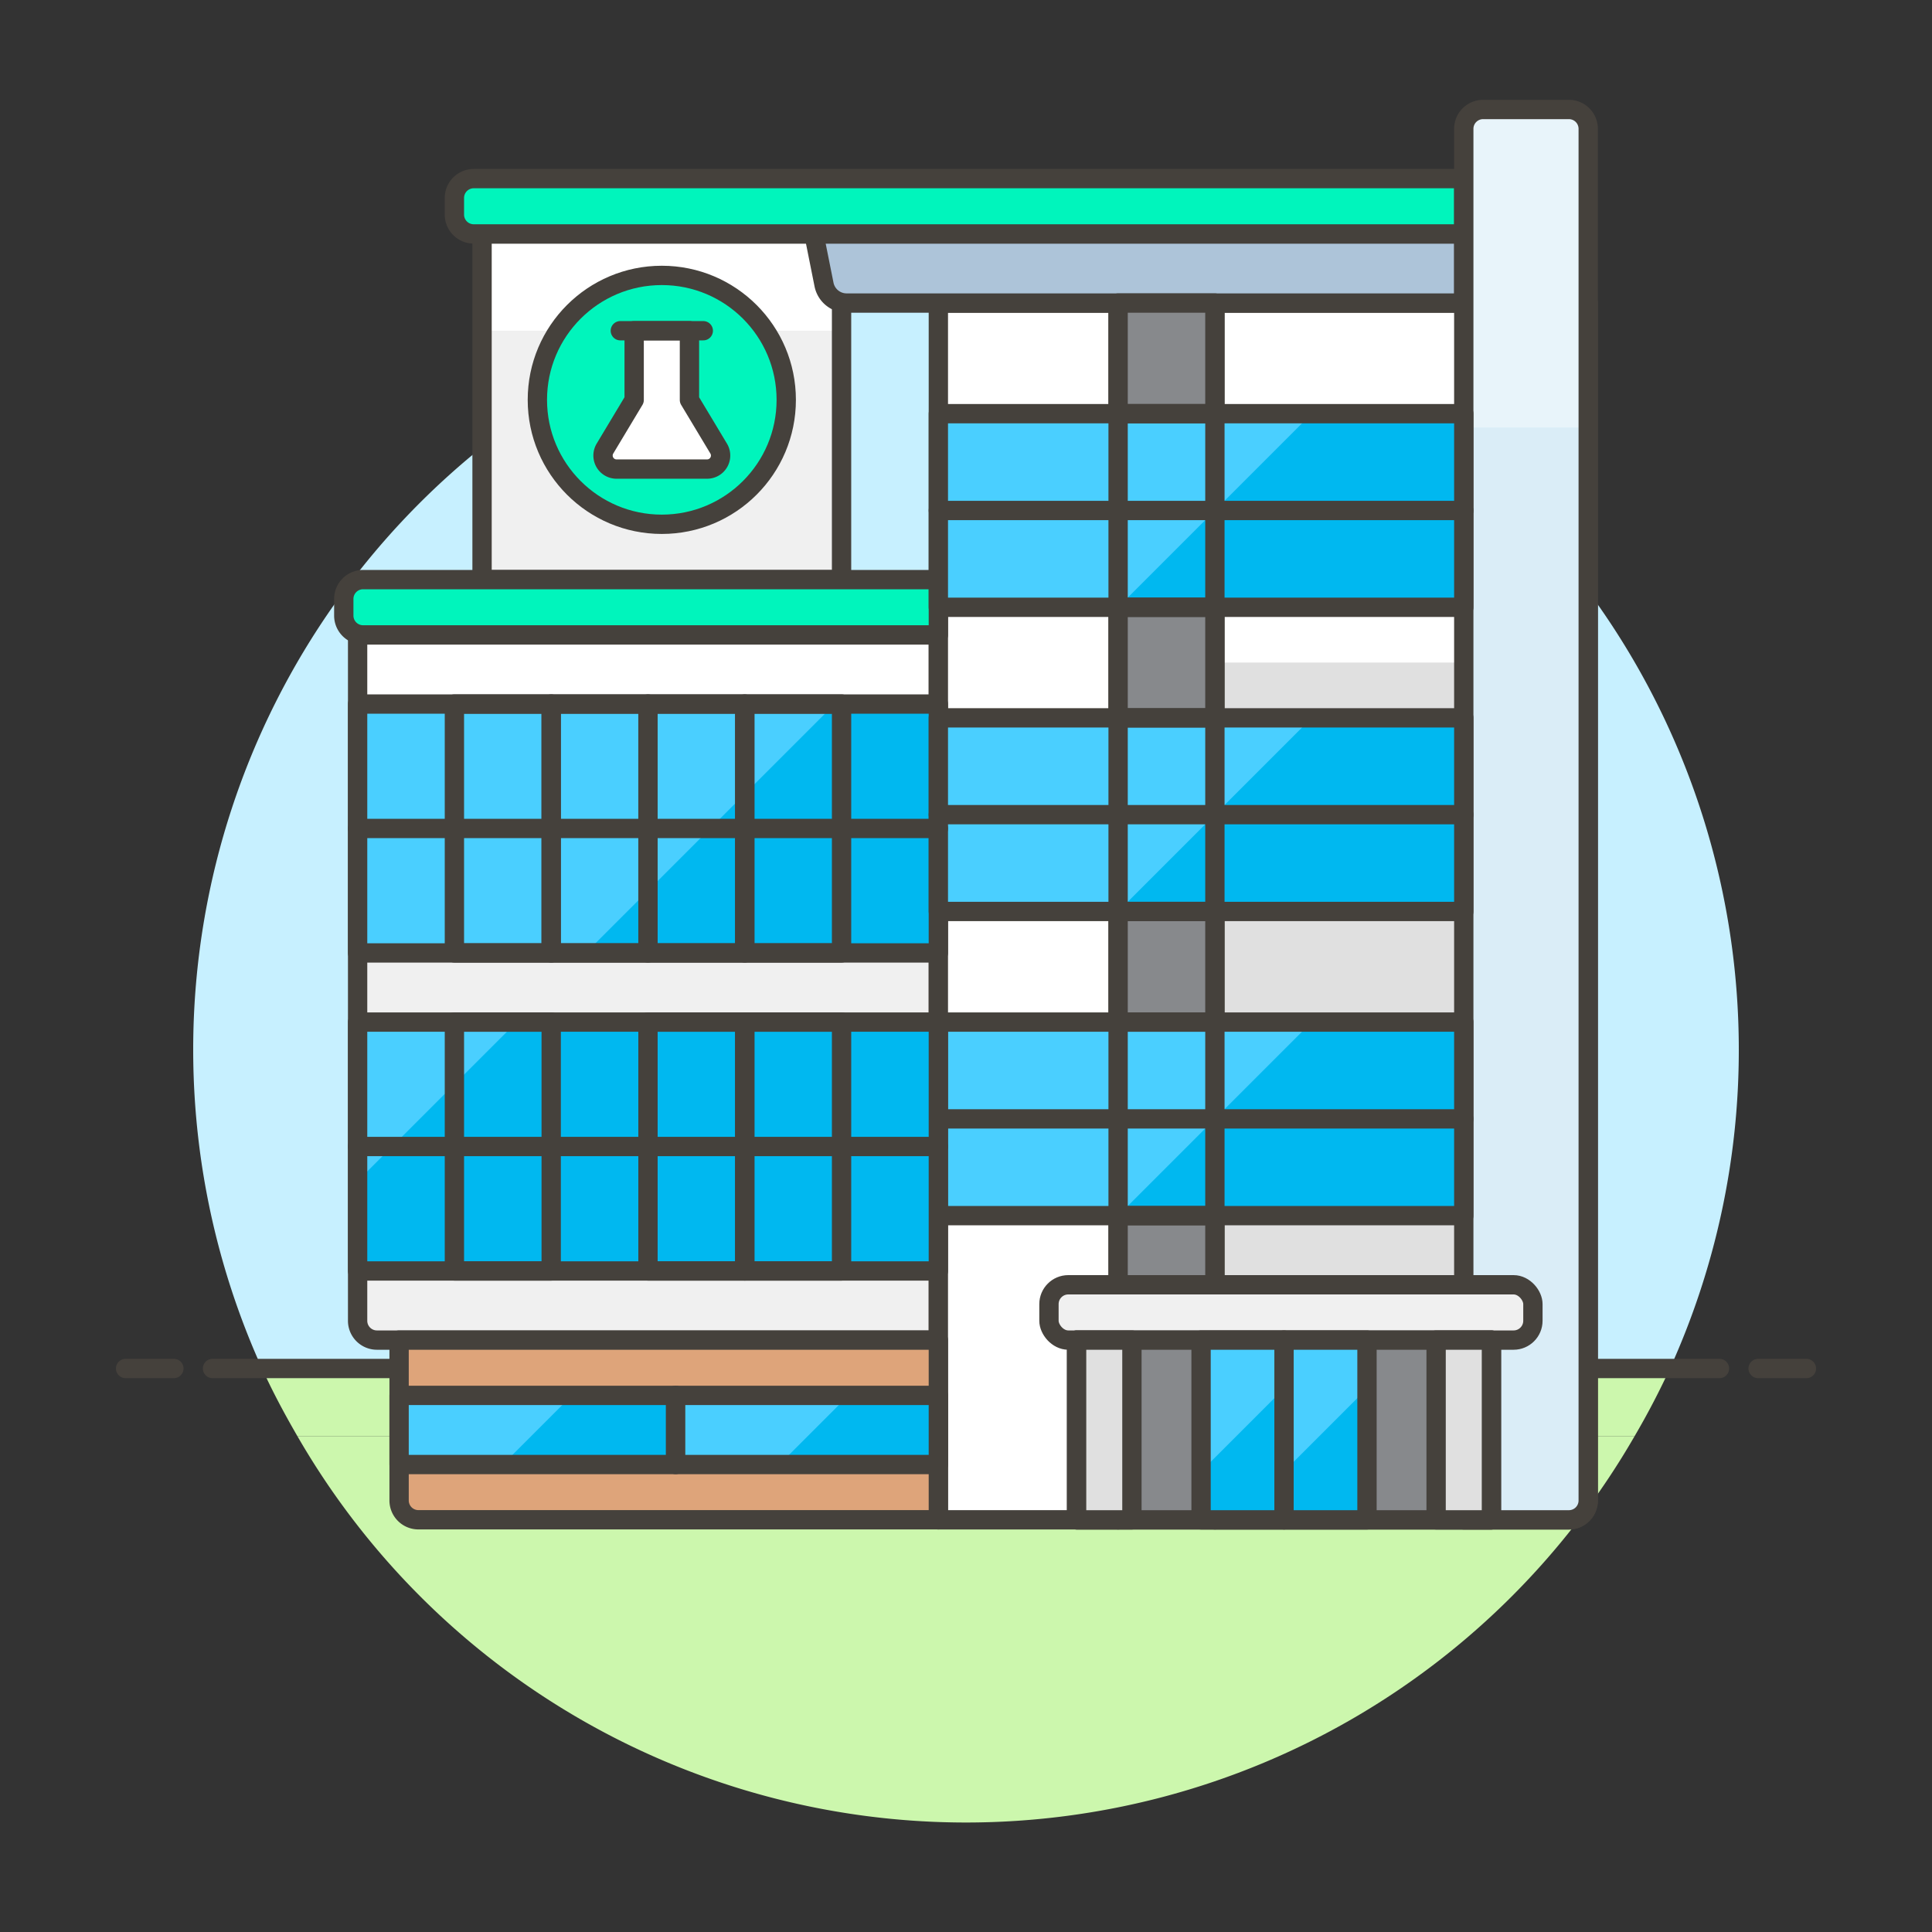 <svg xmlns="http://www.w3.org/2000/svg" viewBox="0 0 100 100"><rect x="0" y="0" width="100" height="100" fill="#333333" stroke="none"/><g class="nc-icon-wrapper"><defs/><path class="a" d="M50 94.333a39.948 39.948 0 0 0 34.608-20H15.392a39.948 39.948 0 0 0 34.608 20z" style="" fill="#ccf7ad"/><path class="a" d="M13.564 70.833c.546 1.2 1.17 2.364 1.828 3.5h69.216a40.343 40.343 0 0 0 1.828-3.5z" style="" fill="#ccf7ad"/><path class="b" d="M90 54.333a40 40 0 1 0-76.436 16.5h72.872A39.841 39.841 0 0 0 90 54.333z" style="" fill="#c7f0ff"/><g><path class="c" d="M11 70.833h78" fill="none" stroke="#45413c" stroke-linecap="round" stroke-linejoin="round"/><path class="c" d="M6.5 70.833H9" fill="none" stroke="#45413c" stroke-linecap="round" stroke-linejoin="round"/><path class="c" d="M91 70.833h2.5" fill="none" stroke="#45413c" stroke-linecap="round" stroke-linejoin="round"/></g><g><path class="d" d="M24.951 12.108h18.608V30H24.951z" style="" fill="#fff"/><path class="e" d="M24.951 17.118h18.608V30H24.951z" style="" fill="#f0f0f0"/><path class="c" d="M24.951 12.108h18.608V30H24.951z" fill="none" stroke="#45413c" stroke-linecap="round" stroke-linejoin="round"/><circle class="f" cx="34.255" cy="20.696" r="6.441" stroke="#45413c" stroke-linecap="round" stroke-linejoin="round" fill="#00f5bc"/><path class="d" d="M48.569 69.363H19.51a1 1 0 0 1-1-1v-35.5h30.059z" style="" fill="#fff"/><path class="e" d="M48.569 69.363H19.51a1 1 0 0 1-1-1v-27.47h30.059z" style="" fill="#f0f0f0"/><path class="c" d="M48.569 69.363H19.51a1 1 0 0 1-1-1v-35.5h30.059z" fill="none" stroke="#45413c" stroke-linecap="round" stroke-linejoin="round"/><path class="d" d="M82.206 77.667a1 1 0 0 1-1 1H62.882V15.686h19.324z" style="" fill="#fff"/><path class="g" d="M82.206 77.667a1 1 0 0 1-1 1H62.882V34.294h19.324z" style="" fill="#e0e0e0"/><path class="c" d="M82.206 77.667a1 1 0 0 1-1 1H62.882V15.686h19.324z" fill="none" stroke="#45413c" stroke-linecap="round" stroke-linejoin="round"/><path class="d" d="M48.569 15.686h9.304v62.98h-9.304z" style="" fill="#fff"/><path class="c" d="M48.569 15.686h9.304v62.98h-9.304z" fill="none" stroke="#45413c" stroke-linecap="round" stroke-linejoin="round"/><path class="h" d="M75.765 12.108H42.127l.524 2.619a1.193 1.193 0 0 0 1.17.959h31.944z" stroke="#45413c" stroke-linecap="round" stroke-linejoin="round" fill="#adc4d9"/><path class="f" d="M75.765 9.245H24.52a1 1 0 0 0-1 1v.863a1 1 0 0 0 1 1h51.245z" stroke="#45413c" stroke-linecap="round" stroke-linejoin="round" fill="#00f5bc"/><path class="i" d="M57.873 15.686h5.01v62.98h-5.01z" stroke="#45413c" stroke-linecap="round" stroke-linejoin="round" fill="#87898c"/><path class="f" d="M48.569 30H18.794a1 1 0 0 0-1 1v.863a1 1 0 0 0 1 1h29.775z" stroke="#45413c" stroke-linecap="round" stroke-linejoin="round" fill="#00f5bc"/><path class="j" d="M48.569 69.363H20.657v8.3a1 1 0 0 0 1 1h26.912z" stroke="#45413c" stroke-linecap="round" stroke-linejoin="round" fill="#dea47a"/><path class="k" d="M18.51 36.441h30.059v12.882H18.51z" style="" fill="#00b8f0"/><path class="l" d="M43.201 36.441H18.51v12.883h11.809l12.882-12.883z" style="" fill="#4acfff"/><path class="c" d="M18.51 36.441h30.059v12.882H18.51z" fill="none" stroke="#45413c" stroke-linecap="round" stroke-linejoin="round"/><path class="k" d="M20.657 72.225h14.314v3.578H20.657z" style="" fill="#00b8f0"/><path class="l" d="M29.603 72.225h-8.946v3.579h5.368l3.578-3.579z" style="" fill="#4acfff"/><path class="c" d="M20.657 72.225h14.314v3.578H20.657z" fill="none" stroke="#45413c" stroke-linecap="round" stroke-linejoin="round"/><path class="k" d="M34.971 72.225h13.598v3.578H34.971z" style="" fill="#00b8f0"/><path class="l" d="M43.917 72.225h-8.946v3.579h5.367l3.579-3.579z" style="" fill="#4acfff"/><path class="c" d="M34.971 72.225h13.598v3.578H34.971z" fill="none" stroke="#45413c" stroke-linecap="round" stroke-linejoin="round"/><path class="m" d="M81.206 5.667h-4.441a1 1 0 0 0-1 1v72h5.441a1 1 0 0 0 1-1v-71a1 1 0 0 0-1-1z" style="" fill="#e8f4fa"/><path class="n" d="M82.206 22.127h-6.441v56.54h5.441a1 1 0 0 0 1-1z" style="" fill="#daedf7"/><path class="c" d="M81.206 5.667h-4.441a1 1 0 0 0-1 1v72h5.441a1 1 0 0 0 1-1v-71a1 1 0 0 0-1-1z" fill="none" stroke="#45413c" stroke-linecap="round" stroke-linejoin="round"/><path class="o" d="M35.686 20.7v-3.582h-2.862V20.7l-1.513 2.521a.7.7 0 0 0 .6 1.058H36.6a.7.7 0 0 0 .6-1.058z" stroke="#45413c" stroke-linecap="round" stroke-linejoin="round" fill="#fff"/><path class="c" d="M32.108 17.118h4.294" fill="none" stroke="#45413c" stroke-linecap="round" stroke-linejoin="round"/><rect class="p" x="54.294" y="66.5" width="25.049" height="2.863" rx="1" stroke="#45413c" stroke-linecap="round" stroke-linejoin="round" fill="#f0f0f0"/><path class="i" d="M55.725 69.363h21.471v9.304H55.725z" stroke="#45413c" stroke-linecap="round" stroke-linejoin="round" fill="#87898c"/><path class="k" d="M62.167 69.363h4.294v9.304h-4.294z" style="" fill="#00b8f0"/><path class="l" d="M62.167 76.162l4.294-4.294v-2.505h-4.294v6.799z" style="" fill="#4acfff"/><path class="c" d="M62.167 69.363h4.294v9.304h-4.294z" fill="none" stroke="#45413c" stroke-linecap="round" stroke-linejoin="round"/><path class="k" d="M66.461 69.363h4.294v9.304h-4.294z" style="" fill="#00b8f0"/><path class="l" d="M66.461 76.162l4.294-4.294v-2.505h-4.294v6.799z" style="" fill="#4acfff"/><path class="c" d="M66.461 69.363h4.294v9.304h-4.294z" fill="none" stroke="#45413c" stroke-linecap="round" stroke-linejoin="round"/><path class="q" d="M55.725 69.363h2.863v9.304h-2.863z" stroke="#45413c" stroke-linecap="round" stroke-linejoin="round" fill="#e0e0e0"/><path class="q" d="M74.333 69.363h2.863v9.304h-2.863z" stroke="#45413c" stroke-linecap="round" stroke-linejoin="round" fill="#e0e0e0"/><path class="k" d="M48.569 21.412h27.196v10.02H48.569z" style="" fill="#00b8f0"/><path class="l" d="M67.892 21.412H48.569v10.019h9.304l10.019-10.019z" style="" fill="#4acfff"/><path class="c" d="M48.569 21.412h27.196v10.02H48.569z" fill="none" stroke="#45413c" stroke-linecap="round" stroke-linejoin="round"/><path class="c" d="M57.873 21.412h5.01v10.02h-5.01z" fill="none" stroke="#45413c" stroke-linecap="round" stroke-linejoin="round"/><path class="c" d="M48.569 26.422h27.196" fill="none" stroke="#45413c" stroke-linecap="round" stroke-linejoin="round"/><path class="k" d="M48.569 37.157h27.196v10.02H48.569z" style="" fill="#00b8f0"/><path class="l" d="M67.892 37.157H48.569v10.019h9.304l10.019-10.019z" style="" fill="#4acfff"/><path class="c" d="M48.569 37.157h27.196v10.02H48.569z" fill="none" stroke="#45413c" stroke-linecap="round" stroke-linejoin="round"/><path class="c" d="M57.873 37.157h5.01v10.02h-5.01z" fill="none" stroke="#45413c" stroke-linecap="round" stroke-linejoin="round"/><path class="c" d="M48.569 42.167h27.196" fill="none" stroke="#45413c" stroke-linecap="round" stroke-linejoin="round"/><path class="k" d="M48.569 52.902h27.196v10.02H48.569z" style="" fill="#00b8f0"/><path class="l" d="M67.892 52.902H48.569v10.02h9.304l10.019-10.02z" style="" fill="#4acfff"/><path class="c" d="M48.569 52.902h27.196v10.02H48.569z" fill="none" stroke="#45413c" stroke-linecap="round" stroke-linejoin="round"/><path class="c" d="M57.873 52.902h5.01v10.02h-5.01z" fill="none" stroke="#45413c" stroke-linecap="round" stroke-linejoin="round"/><path class="c" d="M48.569 57.912h27.196" fill="none" stroke="#45413c" stroke-linecap="round" stroke-linejoin="round"/><path class="c" d="M18.51 42.882h30.059" fill="none" stroke="#45413c" stroke-linecap="round" stroke-linejoin="round"/><path class="c" d="M23.52 36.441h5.01v12.882h-5.01z" fill="none" stroke="#45413c" stroke-linecap="round" stroke-linejoin="round"/><path class="c" d="M28.529 36.441h5.01v12.882h-5.01z" fill="none" stroke="#45413c" stroke-linecap="round" stroke-linejoin="round"/><path class="c" d="M33.539 36.441h5.01v12.882h-5.01z" fill="none" stroke="#45413c" stroke-linecap="round" stroke-linejoin="round"/><path class="c" d="M38.549 36.441h5.01v12.882h-5.01z" fill="none" stroke="#45413c" stroke-linecap="round" stroke-linejoin="round"/><path class="k" d="M18.51 52.902h30.059v12.882H18.51z" style="" fill="#00b8f0"/><path class="l" d="M26.74 52.902h-8.23v8.23l8.23-8.23z" style="" fill="#4acfff"/><path class="c" d="M18.51 52.902h30.059v12.882H18.51z" fill="none" stroke="#45413c" stroke-linecap="round" stroke-linejoin="round"/><path class="c" d="M18.51 59.343h30.059" fill="none" stroke="#45413c" stroke-linecap="round" stroke-linejoin="round"/><path class="c" d="M23.52 52.902h5.01v12.882h-5.01z" fill="none" stroke="#45413c" stroke-linecap="round" stroke-linejoin="round"/><path class="c" d="M33.539 52.902h5.01v12.882h-5.01z" fill="none" stroke="#45413c" stroke-linecap="round" stroke-linejoin="round"/><path class="c" d="M38.549 52.902h5.01v12.882h-5.01z" fill="none" stroke="#45413c" stroke-linecap="round" stroke-linejoin="round"/></g></g></svg>